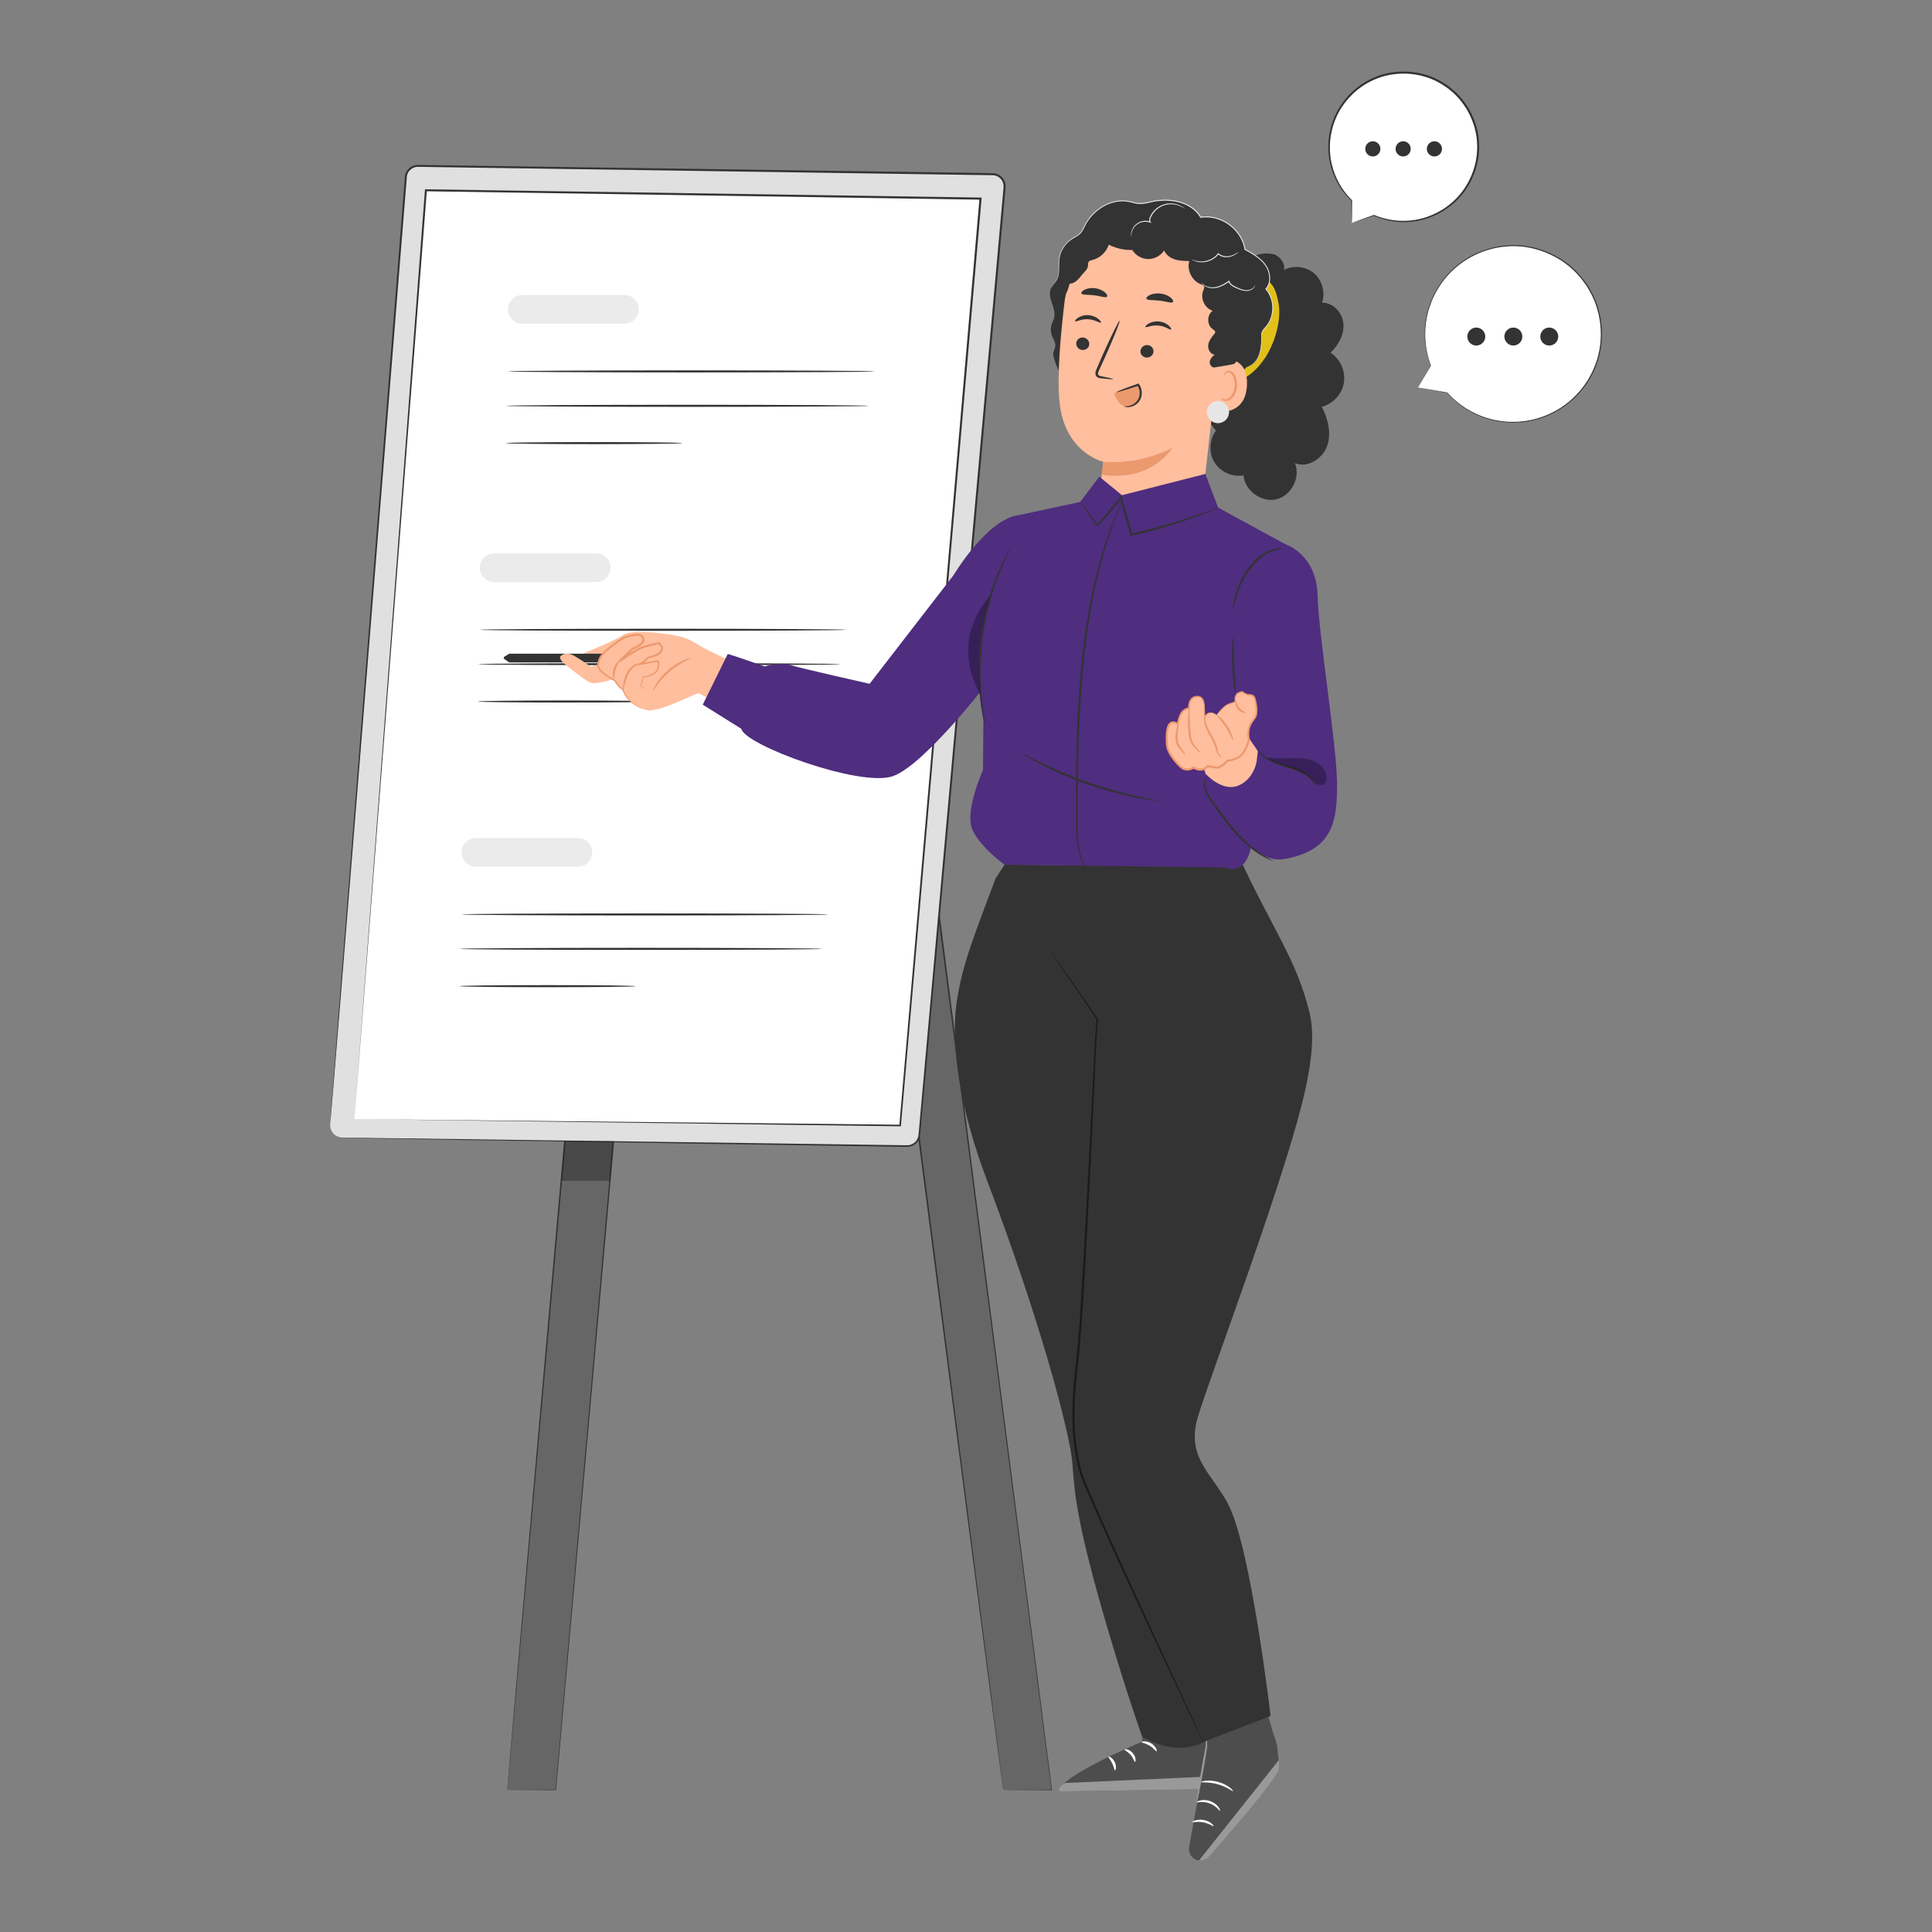<?xml version="1.0" encoding="UTF-8"?>
<svg id="Graphics" xmlns="http://www.w3.org/2000/svg" viewBox="0 0 1080 1080">
  <rect x="0" y="0" width="1080" height="1080" fill="#808080" stroke="none"/>
  <g>
    <g>
      <polygon points="283.52 1000.56 310.7 1000.56 373.07 298.62 345.89 298.62 283.52 1000.56" style="fill: #666;"/>
      <path d="m283.52,1000.56s.08-1.19.28-3.56c.2-2.39.5-5.91.9-10.52.81-9.28,1.99-22.95,3.52-40.57,3.1-35.31,7.58-86.43,13.13-149.74,11.2-126.77,26.71-302.33,43.97-497.61l.05-.53h.53c8.59,0,17.84,0,27.14,0h.67l-.06.63c-30.22,337.75-55.63,621.72-62.8,701.9v.14s-.15,0-.15,0c-9.35-.04-16.15-.07-20.64-.09-4.45-.03-6.54-.06-6.54-.06,1.02,0,8.7-.05,27.18-.15l-.15.14c7.08-80.19,32.14-364.19,61.94-701.98l.58.63h-.04c-9.3,0-18.55,0-27.14,0l.58-.53c-17.43,195.08-33.1,370.47-44.42,497.11-5.7,63.36-10.31,114.52-13.49,149.86-1.61,17.67-2.85,31.38-3.7,40.7-.43,4.65-.76,8.19-.98,10.59-.23,2.39-.36,3.63-.36,3.63Z" style="fill: #333;"/>
    </g>
    <g>
      <polygon points="560.74 1000.56 587.92 1000.56 497.37 298.62 470.19 298.62 560.74 1000.56" style="fill: #666;"/>
      <path d="m560.74,1000.56s-.18-1.19-.5-3.55c-.32-2.38-.79-5.9-1.4-10.51-1.22-9.28-3.01-22.95-5.32-40.56-4.6-35.31-11.25-86.42-19.49-149.72-16.41-126.75-39.13-302.28-64.41-497.52l-.08-.66h.66c8.59,0,17.84,0,27.14,0h.55l.07.51c43.37,337.88,79.84,621.93,90.12,702l.02.17h-.17c-9.34-.04-16.15-.07-20.63-.09-4.45-.03-6.55-.06-6.55-.06,0,0,2.16-.04,6.63-.07,4.47-.02,11.24-.05,20.55-.08l-.15.17c-10.38-80.06-47.19-364.06-90.97-701.89l.58.51h-.04c-9.3,0-18.55,0-27.14,0l.58-.66c25.08,195.11,47.62,370.53,63.9,497.19,8.1,63.37,14.64,114.54,19.16,149.89,2.24,17.68,3.98,31.39,5.16,40.71.58,4.65,1.02,8.19,1.32,10.6.29,2.39.42,3.64.42,3.64Z" style="fill: #333;"/>
    </g>
    <g>
      <path d="m184.55,628.68L226.83,98.98c.29-3.58,3.3-6.32,6.88-6.26l321.18,4.65c3.96.06,7.04,3.47,6.68,7.42l-47.67,529.69c-.32,3.55-3.32,6.25-6.88,6.2l-315.8-4.64c-3.93-.06-7-3.43-6.68-7.35Z" style="fill: #e0e0e0;"/>
      <path d="m184.55,628.68s-.03.38.04,1.13c.08.73.28,1.88,1.11,3.11.79,1.22,2.3,2.54,4.47,2.91,2.16.21,4.75.1,7.64.18,11.62.15,28.74.36,50.78.64,44.11.61,107.92,1.48,186.76,2.56,19.71.28,40.36.57,61.88.87,2.69.04,5.39.08,8.11.11,1.38,0,2.69.13,3.88-.34,1.21-.41,2.27-1.21,3.03-2.25.77-1.04,1.17-2.27,1.24-3.61l.37-4.13c.25-2.76.49-5.53.74-8.32,1-11.14,2.01-22.49,3.05-34.03,4.14-46.18,8.56-95.52,13.21-147.44,4.66-51.92,9.55-106.42,14.63-162.92,2.54-28.25,5.12-57,7.75-86.18,1.31-14.59,2.63-29.28,3.96-44.08.67-7.4,1.33-14.82,2-22.26.33-3.72.67-7.45,1.01-11.18l.5-5.6.25-2.81c.09-.91.05-1.74-.19-2.58-.46-1.66-1.65-3.09-3.19-3.86-.77-.39-1.61-.61-2.47-.65l-2.79-.05c-3.75-.05-7.49-.11-11.23-.16-7.48-.11-14.93-.22-22.36-.32-14.86-.22-29.61-.43-44.26-.64-29.3-.43-58.17-.85-86.54-1.26-28.37-.42-56.23-.82-83.52-1.22-13.64-.2-27.15-.4-40.49-.59-6.67-.1-13.31-.2-19.91-.29-3.3-.05-6.59-.1-9.86-.15-3.12-.29-6.09,1.95-6.67,4.95-8.36,103.91-15.9,197.48-22.22,276.06-6.35,78.59-11.49,142.19-15.05,186.16-1.8,21.97-3.2,39.02-4.15,50.61-.49,5.77-.86,10.18-1.11,13.16-.26,2.96-.42,4.48-.42,4.48,0,0,.08-1.52.3-4.49.22-2.98.56-7.39.99-13.17.9-11.59,2.23-28.65,3.93-50.62,3.47-43.97,8.48-107.58,14.68-186.19,6.26-78.63,13.72-172.25,21.99-276.22.36-1.72,1.37-3.3,2.79-4.35,1.39-1.08,3.26-1.56,4.95-1.45,3.28.05,6.57.09,9.86.14,6.6.09,13.23.19,19.91.28,13.35.19,26.85.38,40.49.58,27.29.39,55.15.79,83.52,1.19,28.37.41,57.24.82,86.54,1.24,14.65.21,29.41.42,44.26.64,7.43.11,14.88.21,22.36.32,3.74.05,7.48.11,11.23.16l2.83.05c1.01.05,2.02.31,2.93.77,1.83.91,3.23,2.61,3.78,4.58.29.97.33,2.05.23,3l-.25,2.81-.5,5.6c-.34,3.73-.67,7.46-1.01,11.18-.67,7.44-1.34,14.86-2,22.26-1.33,14.79-2.66,29.49-3.97,44.07-2.63,29.18-5.22,57.92-7.76,86.17-5.1,56.5-10.01,111-14.69,162.92-4.69,51.92-9.15,101.25-13.32,147.43-1.04,11.54-2.07,22.89-3.08,34.03-.25,2.78-.5,5.56-.75,8.32l-.37,4.13c-.07,1.41-.54,2.91-1.42,4.07-.86,1.18-2.09,2.09-3.47,2.56-1.39.54-2.89.39-4.2.38-2.72-.04-5.42-.08-8.11-.12-21.52-.33-42.17-.65-61.88-.95-78.84-1.24-142.64-2.24-186.75-2.93-22.04-.37-39.15-.66-50.78-.86-2.91-.1-5.45,0-7.67-.24-2.22-.4-3.74-1.77-4.53-3.01-.83-1.26-1.01-2.43-1.07-3.17-.06-.75.02-1.14.02-1.14Z" style="fill: #333;"/>
    </g>
    <g>
      <polygon points="198.13 625.56 238.08 106.38 548.12 111.03 503.18 629.16 198.13 625.56" style="fill: #fff;"/>
      <path d="m198.13,625.56c3.62.04,118.01,1.22,305.05,3.16l-.45.41c12.04-139.29,27.72-320.54,44.81-518.15l.57.63c-.88-.01-1.83-.03-2.78-.04-108.8-1.65-212.69-3.22-307.26-4.65l.55-.5c-23.73,304.37-40.1,514.26-40.48,519.14.37-4.88,16.3-214.81,39.4-519.23l.04-.51h.51c94.57,1.41,198.46,2.96,307.26,4.58.95.01,1.91.03,2.78.04h.63s-.05.63-.05.63c-17.19,197.6-32.95,378.84-45.07,518.12l-.04.42h-.42c-187.03-2.49-301.42-4.01-305.04-4.06Z" style="fill: #333;"/>
    </g>
    <g>
      <path d="m473.21,352.05c0,.32-45.89.58-102.49.58s-102.5-.26-102.5-.58,45.88-.58,102.5-.58,102.49.26,102.49.58Z" style="fill: #333;"/>
      <path d="m469.97,371.29c0,.32-45.44.58-101.47.58s-101.48-.26-101.48-.58,45.43-.58,101.48-.58,101.47.26,101.47.58Z" style="fill: #333;"/>
      <path d="m365.68,392.14c0,.32-22.09.58-49.33.58s-49.33-.26-49.33-.58,22.08-.58,49.33-.58,49.33.26,49.33.58Z" style="fill: #333;"/>
      <path d="m333.28,325.38h-57.02c-5.28,0-9.12-5.02-7.75-10.12h0c.95-3.5,4.12-5.93,7.75-5.93h57.02c5.47,0,9.34,5.36,7.62,10.55h0c-1.09,3.28-4.16,5.5-7.62,5.5Z" style="fill: #ebebeb;"/>
    </g>
    <g>
      <path d="m462.98,511.18c0,.32-45.89.58-102.49.58s-102.5-.26-102.5-.58,45.88-.58,102.5-.58,102.49.26,102.49.58Z" style="fill: #333;"/>
      <path d="m459.74,530.42c0,.32-45.44.58-101.47.58s-101.48-.26-101.48-.58,45.43-.58,101.48-.58,101.47.26,101.47.58Z" style="fill: #333;"/>
      <path d="m355.45,551.27c0,.32-22.09.58-49.33.58s-49.33-.26-49.33-.58,22.08-.58,49.33-.58,49.33.26,49.33.58Z" style="fill: #333;"/>
      <path d="m323.05,484.5h-57.02c-5.28,0-9.12-5.02-7.75-10.12h0c.95-3.5,4.12-5.93,7.75-5.93h57.02c5.47,0,9.34,5.36,7.62,10.55h0c-1.09,3.28-4.16,5.5-7.62,5.5Z" style="fill: #ebebeb;"/>
    </g>
    <path d="m488.95,207.61c0,.32-45.89.58-102.49.58s-102.5-.26-102.5-.58,45.88-.58,102.5-.58,102.49.26,102.49.58Z" style="fill: #333;"/>
    <path d="m485.71,226.85c0,.32-45.44.58-101.47.58s-101.48-.26-101.48-.58,45.43-.58,101.48-.58,101.47.26,101.47.58Z" style="fill: #333;"/>
    <path d="m381.42,247.7c0,.32-22.09.58-49.33.58s-49.33-.26-49.33-.58,22.08-.58,49.33-.58,49.33.26,49.33.58Z" style="fill: #333;"/>
    <polygon points="315.78 637.86 313.81 660.07 340.99 660.07 342.96 637.86 315.78 637.86" style="opacity: .3;"/>
    <path d="m349.02,180.94h-57.02c-5.28,0-9.12-5.02-7.75-10.12h0c.95-3.5,4.12-5.93,7.75-5.93h57.02c5.47,0,9.34,5.36,7.62,10.55h0c-1.09,3.28-4.16,5.5-7.62,5.5Z" style="fill: #ebebeb;"/>
  </g>
  <g>
    <g>
      <path d="m792.68,216.62l16.29,2.9c5.85,6.61,13.55,11.74,22.62,14.48,26.08,7.88,53.63-6.9,61.52-33.02,7.89-26.12-6.85-53.68-32.94-61.57-26.08-7.88-53.63,6.9-61.52,33.02-3.3,10.91-2.63,22.06,1.14,31.93l-.02-.02-7.1,12.28Z" style="fill: #fff;"/>
      <path d="m792.68,216.62s.14-.26.43-.79c.31-.55.75-1.33,1.33-2.35,1.2-2.11,2.96-5.2,5.24-9.2.03-.06.11-.08.17-.05.02,0,.03.02.04.04l.02.02-.21.11c-2.23-5.79-4.17-14.09-2.94-23.95.3-2.45.82-4.98,1.56-7.55.37-1.28.88-2.54,1.33-3.85.41-1.33,1.05-2.58,1.66-3.87,2.46-5.15,5.99-10.23,10.66-14.62,4.65-4.39,10.43-8.09,17.01-10.49,6.57-2.41,13.93-3.51,21.43-2.87,7.48.73,15.03,3.18,21.78,7.37,1.75.95,3.26,2.27,4.89,3.45.83.57,1.51,1.33,2.27,1.99.73.7,1.53,1.33,2.2,2.09,1.33,1.53,2.8,2.96,3.94,4.67.6.83,1.23,1.64,1.81,2.49.53.88,1.06,1.77,1.59,2.66,4.11,6.94,6.18,14.83,6.55,22.53.37,7.73-1.1,15.35-4.08,22.06-2.94,6.73-7.29,12.56-12.4,17.12-5.11,4.57-10.95,7.89-16.9,9.94-5.95,2.06-11.98,2.86-17.61,2.69-2.83-.01-5.53-.48-8.15-.88-2.56-.66-5.07-1.18-7.37-2.07-9.28-3.39-15.85-8.91-20.06-13.71l.07.04c-5.31-.98-9.39-1.73-12.16-2.24-1.35-.25-2.38-.45-3.09-.58-.69-.13-1.02-.2-1.02-.2,0,0,.38.05,1.08.17.72.12,1.77.3,3.14.53,2.76.47,6.82,1.17,12.1,2.07.03,0,.06.02.07.04,4.22,4.74,10.78,10.18,20,13.51,2.28.88,4.77,1.38,7.31,2.02,2.59.39,5.27.84,8.08.85,5.58.15,11.55-.66,17.43-2.71,5.88-2.04,11.65-5.33,16.7-9.87,5.04-4.52,9.34-10.29,12.23-16.95,2.93-6.63,4.39-14.17,4.01-21.8-.37-7.61-2.42-15.4-6.48-22.26-.52-.88-1.05-1.75-1.57-2.62-.58-.84-1.2-1.64-1.79-2.46-1.13-1.69-2.59-3.1-3.9-4.61-.66-.75-1.45-1.37-2.17-2.06-.75-.65-1.42-1.4-2.24-1.97-1.6-1.16-3.1-2.47-4.83-3.41-6.66-4.14-14.12-6.58-21.52-7.31-7.41-.64-14.69.43-21.19,2.81-6.51,2.37-12.24,6.01-16.86,10.35-4.63,4.33-8.14,9.35-10.6,14.45-.61,1.28-1.25,2.52-1.66,3.83-.45,1.3-.96,2.55-1.33,3.82-.74,2.54-1.27,5.05-1.58,7.48-1.26,9.78.61,18.03,2.79,23.82.02.06,0,.13-.07.16-.05.02-.11,0-.14-.04l-.02-.02h.2c-2.32,3.93-4.1,6.97-5.32,9.04-.61,1.03-1.07,1.81-1.39,2.35-.32.53-.49.81-.49.81Z" style="fill: #333;"/>
    </g>
    <g>
      <path d="m861.03,188.13c0-2.77,2.25-5.02,5.02-5.02s5.02,2.25,5.02,5.02-2.25,5.02-5.02,5.02-5.02-2.25-5.02-5.02Z" style="fill: #333;"/>
      <path d="m840.95,188.13c0-2.77,2.25-5.02,5.02-5.02s5.02,2.25,5.02,5.02-2.25,5.02-5.02,5.02-5.02-2.25-5.02-5.02Z" style="fill: #333;"/>
      <path d="m820.92,190.64c-1.39-2.4-.56-5.47,1.84-6.85,2.4-1.39,5.47-.56,6.85,1.84,1.39,2.4.56,5.47-1.84,6.85-2.4,1.39-5.47.56-6.86-1.84Z" style="fill: #333;"/>
    </g>
  </g>
  <g>
    <g>
      <path d="m755.69,124.62l-.09-12.54c-5.36-5.18-9.39-11.86-11.37-19.61-5.68-22.29,7.81-44.96,30.13-50.65,22.32-5.69,45.01,7.77,50.69,30.06,5.68,22.29-7.81,44.96-30.13,50.65-9.32,2.37-18.7,1.4-26.88-2.15h.02s-12.36,4.25-12.36,4.25Z" style="fill: #fff;"/>
      <path d="m755.69,124.62s.3-.13.83-.33c.6-.22,1.38-.51,2.38-.87,2.13-.77,5.16-1.86,9.07-3.26l-.07.43h-.02c-.11-.1-.13-.25-.04-.36.07-.09.19-.12.29-.07,4.86,2.04,11.75,3.87,19.96,3.14,8.12-.7,17.55-4.2,25.14-11.54,7.56-7.24,12.91-18.54,12.51-30.88-.29-12.23-6.74-25.15-18.02-32.65-11.24-7.82-25.73-8.87-37.28-4.61-11.68,4.28-20.17,13.56-24.04,23.35-3.96,9.85-3.61,19.94-1.14,27.72,2.46,7.88,6.77,13.54,10.5,17.21.05.04.07.11.07.17-.03,3.98-.06,7.07-.08,9.25-.02,1.02-.03,1.82-.04,2.43-.01.55-.02.85-.03.86-.01.02-.03-.24-.05-.76-.02-.6-.04-1.38-.07-2.37-.05-2.22-.12-5.36-.22-9.41l.07.17c-3.84-3.64-8.3-9.33-10.89-17.33-2.6-7.9-3.05-18.21.96-28.32,3.9-10.04,12.57-19.61,24.56-24.03,11.84-4.41,26.76-3.35,38.32,4.69,11.61,7.71,18.22,21.01,18.48,33.57.38,12.68-5.16,24.25-12.94,31.61-7.82,7.47-17.48,10.96-25.76,11.6-8.37.66-15.34-1.29-20.22-3.45l.25-.42h.02c.11.1.13.25.05.36-.03.04-.08.07-.12.08-4.02,1.31-7.14,2.32-9.33,3.03-.98.31-1.76.56-2.35.75-.52.16-.78.24-.77.22Z" style="fill: #333;"/>
    </g>
    <g>
      <path d="m771.66,83.22c0-2.34-1.9-4.24-4.24-4.24s-4.24,1.9-4.24,4.24,1.9,4.24,4.24,4.24,4.24-1.9,4.24-4.24Z" style="fill: #333;"/>
      <path d="m788.61,83.22c0-2.34-1.9-4.24-4.24-4.24s-4.24,1.9-4.24,4.24,1.9,4.24,4.24,4.24,4.24-1.9,4.24-4.24Z" style="fill: #333;"/>
      <path d="m805.52,85.34c1.17-2.03.48-4.62-1.55-5.79-2.03-1.17-4.62-.48-5.79,1.55-1.17,2.03-.48,4.62,1.55,5.79,2.03,1.17,4.62.48,5.79-1.55Z" style="fill: #333;"/>
    </g>
  </g>
  <g>
    <g>
      <path d="m743.75,197.18c4.47-4.22,7.74-10.18,7.2-16.3-.54-6.12-5.82-11.93-11.96-11.64,1.99-5.68.17-12.49-4.39-16.42-4.56-3.93-11.57-4.71-16.89-1.9.79-2.89-1.13-6.41-4.46-8.31-2.6-1.49-12.83-1.78-16.14,4.02l-15.02,48.81c-6.25,5.61-10.14,13.77-10.57,22.15-.43,8.39,2.61,16.9,8.25,23.11-3.79,5.03-4.15,12.4-.85,17.76,3.3,5.37,10.03,8.38,16.23,7.27.68,8.56,9.98,15.34,18.34,13.37,8.36-1.97,13.64-12.2,10.42-20.16,7.04,2.84,15.41-2.47,17.95-9.62,2.54-7.15.51-15.18-2.99-21.91,6.27-1.58,11.35-7.12,12.38-13.51,1.03-6.38-2.04-13.24-7.49-16.72Z" style="fill: #333;"/>
      <g>
        <path d="m705.62,155.19c6.72,2.7,7.75,8.36,8.86,13.09,2.39,10.19-2.07,24.73-8.26,33.17-6.19,8.44-12.62,12.51-23.06,13.3.75-15.87,1.49-31.73,2.24-47.6l20.22-11.95Z" style="fill: #e2c01a;"/>
        <g>
          <path d="m707.63,182.74c5.11-5.77,5.1-15.39-.02-21.15,3.27-3.57,2.58-9.48-.22-13.43-2.8-3.95-7.2-6.4-11.44-8.73-1.65-11.22-13.53-19.85-24.72-17.94-5.16-8.82-17.28-10.97-27.25-8.79-2.44.53-4.89,1.27-7.37,1.09-1.82-.13-3.57-.75-5.37-1.12-9.86-2.02-20.22,4.31-24.73,13.31-.72,1.44-1.34,2.96-2.41,4.17-1.4,1.58-3.43,2.42-5.19,3.59-3.8,2.53-6.39,6.8-6.89,11.34-.43,3.85.52,8.04-1.34,11.44-.94,1.7-2.51,3.02-3.27,4.81-2.2,5.18,3.31,11.01,1.85,16.45-.3,1.11-.88,2.12-1.27,3.2-.79,2.21-.74,4.71.13,6.9.67,1.68,1.84,3.26,1.82,5.08-.01,1.38-.71,2.64-1.08,3.97-.9,3.24,5.34,16.42,8.06,18.4l84.92,6.56c6.52-.87,12.16-6.34,13.22-12.83.18-1.08.27-2.26,1.01-3.07.62-.69,1.57-.96,2.42-1.35,5.67-2.56,6.85-10.03,6.69-16.25-.02-.87-.05-1.76.22-2.59.4-1.2,1.38-2.1,2.22-3.05Z" style="fill: #333;"/>
          <path d="m683.28,181.2c1.28-15.02-6.97-32.95-21.41-41.32-9.1-5.28-16.45-5.81-21.36-6.73-11-2.05-20.33,2.83-20.33,2.83-4.76.78-23,15.32-25.05,32.32-2.28,18.88-4.33,42.02-2.89,56.28,2.88,28.69,24.46,33.56,24.46,33.56,0-.04-5.25,47-5.25,47l39.57,37.21,20.05-53.45,12.21-107.71Z" style="fill: #ffbe9d;"/>
          <path d="m601.63,191.75c-.18,1.92,1.3,3.66,3.3,3.88,2,.22,3.77-1.15,3.95-3.07.18-1.92-1.3-3.66-3.3-3.88-2-.22-3.77,1.15-3.95,3.07Z" style="fill: #333;"/>
          <path d="m601.03,179.6c.42.5,3.3-1.38,7.23-1.15,3.92.18,6.68,2.36,7.14,1.91.22-.2-.19-1.09-1.39-2.07-1.18-.98-3.24-1.98-5.68-2.12-2.44-.13-4.55.66-5.79,1.51-1.26.86-1.72,1.69-1.51,1.92Z" style="fill: #333;"/>
          <path d="m622.2,211.9c.03-.22-2.38-.78-6.31-1.52-1-.16-1.93-.41-2.06-1.11-.19-.74.29-1.79.84-2.93,1.08-2.37,2.21-4.85,3.4-7.46,4.74-10.62,8.23-19.38,7.8-19.57-.43-.19-4.62,8.27-9.36,18.9-1.14,2.62-2.24,5.12-3.28,7.51-.45,1.12-1.17,2.37-.75,3.9.23.76.93,1.35,1.56,1.56.63.23,1.19.28,1.69.33,3.96.44,6.43.6,6.46.38Z" style="fill: #333;"/>
          <path d="m616.7,258.15s19.18,2.35,38.78-7.95c0,0-11.29,19.45-39.59,15.16l.8-7.21Z" style="fill: #eb996e;"/>
          <path d="m604.51,164.06c.6,1,3.64.53,7.14,1.02,3.51.38,6.35,1.58,7.17.77.37-.4.04-1.36-1.12-2.39-1.14-1.03-3.16-2.04-5.57-2.34-2.41-.3-4.61.18-5.96.9-1.37.72-1.92,1.56-1.66,2.04Z" style="fill: #333;"/>
          <path d="m644.81,196.54c-.11,1.93-1.84,3.42-3.85,3.33-2.01-.08-3.55-1.71-3.44-3.63.12-1.93,1.84-3.42,3.85-3.34,2.01.08,3.55,1.71,3.44,3.64Z" style="fill: #333;"/>
          <path d="m654.62,184.22c-.5.43-3.06-1.87-6.97-2.23-3.9-.42-6.97,1.32-7.34.8-.19-.23.35-1.04,1.69-1.84,1.32-.79,3.5-1.47,5.94-1.23,2.44.25,4.4,1.34,5.49,2.37,1.11,1.04,1.44,1.93,1.2,2.12Z" style="fill: #333;"/>
          <path d="m655.67,168.85c-.85.81-3.79-.39-7.41-.78-3.61-.5-6.76-.04-7.38-1.04-.27-.48.3-1.32,1.72-2.04,1.4-.71,3.68-1.19,6.17-.88,2.49.31,4.57,1.32,5.75,2.35,1.2,1.04,1.53,1.99,1.15,2.39Z" style="fill: #333;"/>
          <path d="m677.15,207.88c.13-2.12,2.86-6.97,4.97-7.17,5.63-.55,15.67.48,14.95,14.66-.99,19.39-20.25,14.4-20.26,13.84,0-.44-.1-14.02.34-21.33Z" style="fill: #ffbe9d;"/>
          <path d="m682.53,222.4c.09-.06.33.25.88.54.54.28,1.49.51,2.52.18,2.09-.65,3.98-3.81,4.25-7.3.14-1.76-.14-3.46-.7-4.89-.52-1.45-1.39-2.49-2.41-2.72-1.01-.29-1.77.29-2.04.82-.29.53-.18.92-.29.95-.06.05-.4-.34-.2-1.14.1-.38.35-.83.83-1.18.48-.35,1.18-.51,1.89-.4,1.49.18,2.77,1.62,3.37,3.19.69,1.57,1.05,3.49.9,5.46-.32,3.9-2.51,7.45-5.35,8.12-1.38.29-2.5-.18-3.06-.67-.58-.51-.66-.95-.59-.98Z" style="fill: #eb996e;"/>
          <path d="m590.82,168.33c4.06-2.22,6.75-5.4,6.78-10.03,2.55.92,5.38-2.27,7.03-4.42,1.64-2.16,3.57-3.18,3.61-5.9,0-.54,0-1.1.29-1.56.44-.72,1.37-.91,2.19-1.11,4.21-1.05,7.77-4.39,9.08-8.53,4.05,2.06,8.61,3.09,13.15,2.97,1.84,3.03,5.29,5,8.83,5.05,3.54.05,7.05-1.82,8.98-4.79,1.03,2.49,3.46,4.2,6.03,5.01,2.57.81,5.31.86,8.01.91-1.46,5.14,1.58,11.15,6.58,13.01.68.25,1.46.51,1.74,1.17.29.69-.12,1.46-.43,2.14-1.95,4.33.67,10.09,5.21,11.48-3.31,2.27-3.32,7.98,0,10.26.68.47,1.57,1.03,1.41,1.84-.06.31-.27.56-.47.8-1.55,1.83-3.12,3.84-3.43,6.23-.31,2.38,1.15,5.16,3.54,5.41-1.32,1.05-2.58,2.42-2.71,4.1-.13,1.68,1.48,3.5,3.08,2.98.68-.22,10.44-1.55,10.9-2.11,5.92-7.13-.5-15.75-.51-25.01,0-9.26-2.71-18.39-6.85-26.67-1.74-3.47-3.75-6.84-6.34-9.74-2.95-3.3-6.58-5.91-10.2-8.47-4.72-3.33-9.58-6.67-15.12-8.32-10.31-3.08-21.4.09-31.42,4.03-3.81,1.5-7.62,3.13-10.89,5.59-3.92,2.94-6.9,6.94-9.54,11.07-3.82,5.96-7.08,12.44-8.17,19.43" style="fill: #333;"/>
          <path d="m587.41,161.33s.24-.79,1.17-2.02c.45-.62,1.07-1.34,1.68-2.27.59-.93,1.09-2.13,1.3-3.56.24-1.42.22-3.03.2-4.8-.02-1.76-.03-3.72.49-5.74.51-2.02,1.46-4.08,2.91-5.95.73-.93,1.57-1.82,2.55-2.6.97-.8,2.08-1.45,3.2-2.1,1.11-.66,2.23-1.36,3.1-2.37.87-1,1.44-2.26,2.05-3.54,1.23-2.57,2.94-5.06,5.15-7.21,2.19-2.15,4.82-4.06,7.85-5.33,1.49-.69,3.12-1.11,4.77-1.48,1.67-.26,3.39-.43,5.13-.27.87.05,1.73.22,2.6.36.86.19,1.7.42,2.55.62,1.69.44,3.42.59,5.18.31,1.75-.24,3.49-.76,5.31-1.1,1.81-.38,3.67-.56,5.55-.64,1.88-.08,3.78.05,5.68.29,1.9.27,3.78.74,5.62,1.39,3.64,1.35,7.12,3.65,9.37,7.02.22.33.44.67.66,1l-.3-.14c5.94-1,11.96.95,16.48,4.37,4.55,3.42,7.77,8.45,8.56,13.82l-.14-.2c2.28,1.25,4.53,2.5,6.58,3.99,2.05,1.48,3.9,3.22,5.25,5.29,1.33,2.08,2.07,4.47,2.12,6.84.06,2.36-.68,4.75-2.24,6.44v-.33c2.6,2.94,3.78,6.71,3.87,10.22.09,3.52-.85,6.89-2.59,9.51-.4.68-.93,1.25-1.4,1.84-.51.56-1.02,1.08-1.44,1.65-.42.57-.71,1.19-.8,1.86-.11.67-.07,1.34-.07,2.01.04,2.69-.16,5.16-.65,7.34-.49,2.18-1.24,4.06-2.24,5.48-.98,1.44-2.16,2.39-3.2,2.96-1.04.6-1.94.8-2.45,1.13-.53.3-.72.56-.74.54,0,0,.18-.28.7-.61.51-.36,1.41-.59,2.42-1.2,1.01-.59,2.15-1.54,3.1-2.96.97-1.41,1.69-3.27,2.15-5.42.46-2.16.64-4.61.58-7.28-.01-.67-.05-1.36.06-2.08.1-.72.42-1.42.85-2.02.43-.6.96-1.14,1.45-1.69.46-.58.97-1.14,1.35-1.8,1.68-2.55,2.58-5.85,2.48-9.28-.1-3.42-1.27-7.08-3.79-9.91l-.15-.16.15-.16c1.46-1.59,2.16-3.84,2.09-6.1-.05-2.27-.77-4.57-2.06-6.56-1.3-1.99-3.11-3.69-5.13-5.14-2.02-1.46-4.25-2.7-6.53-3.94l-.12-.07-.02-.14c-.77-5.21-3.91-10.11-8.35-13.44-4.41-3.34-10.29-5.22-16.04-4.25l-.19.03-.11-.17c-.21-.32-.42-.64-.64-.96-2.17-3.25-5.54-5.48-9.09-6.8-1.8-.63-3.64-1.09-5.5-1.36-1.86-.23-3.73-.36-5.58-.29-1.85.08-3.68.25-5.46.63-1.78.33-3.54.86-5.35,1.1-.9.12-1.82.18-2.73.12-.91-.06-1.8-.24-2.65-.45-.86-.21-1.7-.44-2.54-.63-.84-.14-1.68-.31-2.52-.36-1.69-.16-3.36,0-4.99.25-1.61.35-3.2.76-4.66,1.43-2.97,1.24-5.55,3.1-7.71,5.2-2.18,2.1-3.86,4.53-5.09,7.06-.62,1.26-1.21,2.56-2.13,3.63-.93,1.06-2.1,1.78-3.21,2.44-1.13.65-2.21,1.27-3.16,2.04-.95.76-1.79,1.62-2.5,2.52-1.43,1.82-2.38,3.83-2.89,5.81-.53,1.98-.53,3.9-.53,5.66,0,1.76,0,3.39-.25,4.84-.23,1.45-.76,2.68-1.38,3.61-.63.93-1.27,1.64-1.73,2.24-.47.6-.78,1.09-.98,1.43-.19.34-.27.52-.28.52Z" style="fill: #e6e6e6;"/>
          <path d="m662.39,116.69s-.49-.32-1.41-.84c-.91-.51-2.31-1.16-4.15-1.49-1.83-.33-4.12-.31-6.43.54-2.29.85-4.57,2.53-6.11,4.9-.44.68-.83,1.41-1.1,2.13-.25.72-.33,1.5.02,2.05l.43.69-.77-.27c-2.11-.74-4.35-.46-6.04.35-1.71.81-2.85,2.16-3.5,3.39-.66,1.24-.87,2.38-.95,3.15-.07.77-.04,1.2-.08,1.21-.02,0-.04-.1-.07-.31-.03-.21-.05-.51-.04-.91.02-.79.18-1.98.82-3.3.63-1.31,1.8-2.77,3.61-3.67,1.78-.89,4.15-1.22,6.44-.45l-.34.42c-.49-.79-.36-1.76-.08-2.54.29-.8.69-1.54,1.15-2.26,1.62-2.49,4.01-4.22,6.42-5.09,2.43-.87,4.81-.84,6.69-.44,1.89.39,3.3,1.12,4.19,1.7.45.29.78.54.99.73.21.19.32.29.3.3Z" style="fill: #e6e6e6;"/>
          <path d="m692.49,140.83s-.22.27-.72.65c-.5.38-1.25.9-2.28,1.39-1.03.48-2.37.93-3.94.93-1.54,0-3.34-.46-4.72-1.75l.43-.04c-.2.25-.41.5-.62.76-.22.25-.47.48-.71.72-1.52,1.39-3.31,2.29-5.02,2.72-1.71.45-3.33.49-4.65.3-1.32-.18-2.34-.57-3.01-.88-.66-.34-1-.57-.98-.6.05-.12,1.46.8,4.04,1.07,1.28.13,2.83.05,4.46-.41,1.63-.44,3.33-1.31,4.77-2.63.22-.23.46-.45.67-.68.2-.24.39-.48.58-.72l.21-.25.23.21c1.23,1.16,2.89,1.62,4.33,1.65,1.46.04,2.75-.35,3.77-.77,2.04-.88,3.1-1.78,3.16-1.69Z" style="fill: #e6e6e6;"/>
          <path d="m701.65,159.42s0,.13-.07.35c-.08.22-.21.55-.49.91-.52.73-1.64,1.59-3.25,1.89-1.62.32-3.58-.12-5.5-.93-.96-.41-1.97-.83-2.99-1.39-.99-.56-2.06-1.35-2.53-2.6-.04-.11-.07-.22-.1-.32l.45.17c-1.95,1.35-3.95,2.5-5.96,3.1-1.99.63-3.95.64-5.48.23-1.54-.39-2.64-1.11-3.26-1.73-.32-.3-.53-.57-.66-.76-.13-.19-.19-.3-.17-.31.04-.03.32.36.98.9.64.54,1.73,1.18,3.21,1.5,1.47.33,3.32.29,5.22-.35,1.91-.61,3.85-1.74,5.79-3.08l.32-.22.13.39c.03.08.06.17.09.27.39,1.04,1.32,1.76,2.26,2.3.96.54,1.97.97,2.91,1.39,1.88.83,3.71,1.27,5.22,1.02,1.52-.23,2.59-.98,3.14-1.62.57-.65.68-1.15.73-1.12Z" style="fill: #e6e6e6;"/>
        </g>
      </g>
      <path d="m636.08,215.12c-4.03.91-9.39,2.68-12.98,4.67-.35,1.98,2.91,6.35,4.75,7.15,1.84.8,4.65.48,6.26-.71,1.62-1.19,2.62-3.29,2.98-5.27.36-1.98-.45-3.92-1.02-5.84Z" style="fill: #eb996e;"/>
      <path d="m628.41,227.2c0-.21,1.84.28,4.35-.83,1.22-.56,2.57-1.54,3.42-3.07.87-1.5,1.17-3.54.69-5.49-.23-.89-.62-1.71-1.11-2.41l.65.2c-6.91,2.32-12.2,3.88-12.29,3.61-.09-.27,5.04-2.28,11.92-4.7l.4-.14.25.34c.6.81,1.05,1.77,1.32,2.8.56,2.26.17,4.6-.89,6.32-1.05,1.75-2.65,2.77-4.04,3.29-2.88,1.01-4.74.15-4.66.07Z" style="fill: #333;"/>
      <path d="m687.05,230.35c0,3.43-2.78,6.21-6.21,6.21s-6.21-2.78-6.21-6.21,2.78-6.21,6.21-6.21,6.21,2.78,6.21,6.21Z" style="fill: #e6e6e6;"/>
    </g>
    <g>
      <path d="m415.39,372.55s-19.33-8.42-24.96-12.03c-5.64-3.61-8.57-4.51-14.88-5.64-6.31-1.13-23-2.93-27.06,0-4.06,2.93-22.32,10.39-22.32,10.39l24.18,13.15s3.96,16.34,8.75,17.83,3.96.99,9.08,0c5.12-.99,21.95-9.08,22.45-8.75.5.33,17.78,9.69,17.78,9.69l7-24.64Z" style="fill: #ffbe9d;"/>
      <path d="m342.01,370.3h-57.35l-2.76-1.9c-.45-.31-.44-.98.03-1.27l2.74-1.71h57.35v4.88Z" style="fill: #333;"/>
      <path d="m313.23,366.91s2.74-3.28,8.09-.11c5.35,3.17,8.94,5.92,8.94,5.92.45,0,3.63-1.09,3.63-1.09l7.61,3.63.82,4.53s-9.7,3.26-12.78,1.63c-3.08-1.63-14.32-10.19-15.59-11.94-1.27-1.74-.72-2.57-.72-2.57Z" style="fill: #ffbe9d;"/>
      <g>
        <path d="m361.82,385.71l-3.54-2.25,1.27-4.89s7.43-1,8.25-5.08c.82-4.08,0-3.99,0-3.99l-9.61,1.63,4.44-3.72s8.07-1,7.43-5.71l-1.55-2.22s-7.34,1.41-10.42,2.77c-3.08,1.36-11.78,7.34-11.78,7.34h0l7.25-6.89s3.29-1.13,5.29-3.16c1.24-1.26.96-3.36-.53-4.32h0c-.52-.34-1.13-.49-1.75-.44-1.74.14-5.37.56-7.72,1.67-3.08,1.45-12.33,8.25-13.68,11.78-1.36,3.53-1.18,4.78,1,7.01,2.18,2.23,7.52,5.22,7.52,5.22,0,0,1.9,3.63,4.53,4.98,0,0,1.54,6.83,10.87,10.8" style="fill: #ffbe9d;"/>
        <path d="m359.09,396.26s-.35-.1-1.01-.37c-.66-.26-1.6-.72-2.76-1.43-1.17-.7-2.53-1.71-3.91-3.13-1.33-1.45-2.76-3.28-3.52-5.8l.18.23c-1.93-1.03-3.46-2.91-4.73-5.1l.16.16c-1.56-.88-3.16-1.84-4.78-2.95-1.59-1.13-3.33-2.34-4.46-4.36-.56-1.07-.49-2.38-.2-3.45.3-1.08.62-2.17,1.31-3.2,1.34-1.94,3.09-3.51,4.9-5.06,1.83-1.54,3.79-3.02,5.89-4.4,1.06-.67,2.16-1.39,3.43-1.84,1.25-.44,2.53-.73,3.83-.95.65-.11,1.31-.2,1.97-.27.64-.04,1.32-.22,2.15-.04,1.58.32,2.77,1.9,2.66,3.53-.03.81-.4,1.62-.98,2.18-.51.51-1.08.95-1.67,1.35-1.19.79-2.44,1.41-3.8,1.91l.21-.13c-.94.89-1.94,1.85-2.95,2.81-1.45,1.37-2.88,2.74-4.3,4.08l-.73-.9c3.61-2.44,7.12-4.81,10.79-6.84,1.9-1.04,3.93-1.52,5.86-2.04,1.95-.49,3.87-.91,5.77-1.28l.34-.07.2.29c.52.75,1.04,1.49,1.54,2.22l.08.11.02.12c.12,1.02-.14,2.1-.74,2.91-.59.81-1.37,1.4-2.17,1.82-1.62.85-3.3,1.3-4.99,1.55l.26-.11c-1.54,1.27-3.02,2.5-4.46,3.69l-.38-.82c2.51-.41,4.91-.8,7.18-1.18.57-.09,1.13-.18,1.68-.27l.41-.07.2-.03.1-.02h.06c.16-.02.18,0,.24.03.63.45.45.77.55,1.07.06,1.19-.16,2.21-.35,3.22-.2,1.09-.85,2.02-1.6,2.66-.75.65-1.58,1.11-2.38,1.47-1.63.69-3.19,1.07-4.62,1.27l.22-.2c-.54,1.93-.98,3.54-1.35,4.87l-.08-.19c1.11.75,1.97,1.33,2.62,1.77.57.4.83.6.82.63-.02.03-.31-.13-.91-.47-.68-.41-1.57-.94-2.72-1.62l-.11-.06.03-.13c.32-1.34.71-2.97,1.18-4.92l.04-.16.18-.03c1.36-.23,2.89-.64,4.43-1.34,1.47-.71,3.18-1.81,3.51-3.68.17-.97.36-2.03.29-3-.01-.12-.03-.23-.06-.32-.04-.12-.09-.04.1-.28v-.04s.01-.03.01-.03c.02-.28-.03.37,0,.3h.05s-.04,0-.04,0l-.1.02-.2.04-.41.07c-.55.1-1.11.2-1.67.3-2.26.4-4.65.82-7.15,1.26l-1.7.3,1.32-1.12c1.42-1.2,2.9-2.45,4.42-3.74l.1-.09.15-.02c1.55-.24,3.19-.7,4.62-1.47,1.45-.75,2.58-2.09,2.35-3.68l.09.23c-.51-.73-1.03-1.46-1.56-2.21l.54.22c-1.87.37-3.78.8-5.7,1.29-1.91.52-3.87,1.01-5.6,1.97-3.55,1.97-7.08,4.37-10.66,6.79l-.73-.9c1.42-1.34,2.85-2.71,4.29-4.08,1.01-.96,2.02-1.92,2.96-2.81l.09-.08.13-.05c1.23-.45,2.46-1.05,3.54-1.77.54-.36,1.05-.76,1.5-1.2.39-.39.62-.88.65-1.42.08-1.08-.71-2.13-1.76-2.35-.47-.13-1.12,0-1.77.05-.64.07-1.28.15-1.91.26-1.26.21-2.49.48-3.64.88-1.13.39-2.17,1.05-3.21,1.71-2.06,1.34-4.01,2.79-5.81,4.29-1.79,1.5-3.52,3.07-4.75,4.81-.58.83-.92,1.89-1.2,2.89-.28,1-.32,1.97.1,2.8.91,1.69,2.57,2.96,4.11,4.06,1.57,1.11,3.15,2.09,4.67,2.97l.1.06.06.1c1.16,2.08,2.64,3.93,4.33,4.87l.13.07.04.15c.64,2.3,1.99,4.16,3.24,5.59,1.3,1.42,2.6,2.45,3.72,3.19,2.24,1.48,3.62,2.01,3.57,2.1Z" style="fill: #eb996e;"/>
      </g>
      <path d="m365.01,385.99c-.12-.06.46-1.57,1.85-3.77,1.38-2.2,3.64-5.05,6.66-7.65,3.03-2.6,6.18-4.41,8.56-5.44,2.39-1.04,3.96-1.4,4-1.26.15.34-5.93,2.48-11.81,7.59-5.93,5.04-8.96,10.74-9.27,10.53Z" style="fill: #eb996e;"/>
      <path d="m358.91,370.75c.03.2-1.1.37-2.69,1.07-1.58.71-3.48,2.24-4.72,4.6-1.25,2.35-1.87,4.77-2.37,6.49-.48,1.74-.83,2.82-.99,2.78-.15-.03-.1-1.16.19-2.96.3-1.79.8-4.32,2.15-6.87,1.34-2.58,3.64-4.26,5.44-4.81,1.82-.56,2.99-.42,2.99-.31Z" style="fill: #eb996e;"/>
      <path d="m346.66,369.32c.18.25-1.78,1.97-2.54,5.05-.85,3.01-.62,5.64-.96,5.68-.28.08-1.08-2.67-.16-6,.45-1.64,1.29-3.01,2.1-3.8.81-.8,1.48-1.05,1.56-.93Z" style="fill: #eb996e;"/>
    </g>
    <g>
      <g>
        <path d="m638.51,970.86l.02,2.73s-46.12,19.04-46.53,27.83l91.92-1.35-1.7-30.57c-13.57,6.53-27.87,7.45-43.71,1.36Z" style="fill: #4d4d4d;"/>
        <path d="m683.92,1000.07l-.41-7.35-87.95,3.99s-4.07,1.84-3.56,4.72l91.92-1.35Z" style="fill: #999;"/>
        <path d="m638.21,973.86c.02.45,2.27.62,4.5,2.03,2.27,1.35,3.43,3.28,3.84,3.1.41-.09-.3-2.77-3.03-4.43-2.71-1.68-5.42-1.11-5.32-.7Z" style="fill: #fff;"/>
        <path d="m628.63,977.98c-.1.44,1.86,1.17,3.41,3.05,1.61,1.83,2.02,3.88,2.47,3.85.42.06.7-2.57-1.28-4.87-1.95-2.31-4.6-2.46-4.6-2.03Z" style="fill: #fff;"/>
        <path d="m623.32,989.6c.41.09,1-2.16-.19-4.6-1.17-2.45-3.3-3.39-3.49-3.01-.25.37,1.13,1.67,2.08,3.69.99,2,1.15,3.89,1.59,3.92Z" style="fill: #fff;"/>
      </g>
      <g>
        <path d="m704.24,943.15l-39.14,10.95,9.77,22.19-10.14,56.17c-.55,3.16,1.26,6.42,4.42,7.29,2.43.67,4.97-.08,6.59-1.89,8.64-9.69,40.24-45.48,39.48-49.85l-1.25-11.68c-.26-2.42-2.61-8.18-2.61-8.7l-7.12-24.48Z" style="fill: #4d4d4d;"/>
        <path d="m670.31,1039.95l44.54-56.02.23,2.55c.51,2.74-.63,3.96-1.81,5.86-3.5,5.64-13.45,18.44-37.35,45.49-1.39,1.57-3.5,2.37-5.61,2.12h0Z" style="fill: #999;"/>
        <path d="m682.05,1012.32c-.34.2-2.02-2.83-5.86-4.19-3.79-1.47-7.14-.31-7.25-.67-.07-.14.67-.68,2.1-1.02,1.42-.34,3.53-.33,5.63.45,2.1.79,3.68,2.15,4.5,3.32.84,1.17,1.01,2.05.86,2.12Z" style="fill: #fff;"/>
        <path d="m678.38,1020.8c-.27.29-2.44-1.49-5.72-2.09-3.27-.67-5.98.16-6.11-.21-.21-.29,2.66-1.84,6.39-1.1,3.74.71,5.75,3.2,5.45,3.39Z" style="fill: #fff;"/>
        <path d="m689.31,1001.22c-.26.31-3.58-2.44-8.6-3.81-5-1.45-9.32-.84-9.37-1.24-.13-.31,4.39-1.57,9.76-.03,5.38,1.48,8.5,4.89,8.21,5.09Z" style="fill: #fff;"/>
      </g>
      <path d="m674.42,968.65c.19,0,.35,2.93.46,7.56v.03s0,.05,0,.05c-.49,3.25-1.17,7.41-1.96,11.92-.94,5.34-1.85,10.17-2.56,13.65-.72,3.48-1.24,5.62-1.4,5.59-.16-.03.08-2.22.59-5.74.51-3.52,1.29-8.37,2.23-13.71.79-4.51,1.56-8.66,2.21-11.88v.08c.1-4.62.27-7.56.45-7.56Z" style="fill: #999;"/>
    </g>
    <g>
      <path d="m730.11,607.11c3.09-14.89,4.87-29.22,1.79-41.62-7.13-28.72-20.08-45.66-37.19-82.12l-4.31,1.02-128.86-1.02-5.04,7.75c-11.08,29.83-18.65,47.65-21.77,69.47-3.59,25.13,2.71,61.55,16.68,98.31,30.14,79.36,46.98,142.83,48.14,159.92,1.16,17.09,2.98,34.77,18.83,88.9,11.57,39.52,20.12,63.15,20.12,63.15,12.02,6.78,24.77,8.62,36.37,2.03l35.4-13.67s-10.85-93.21-23.51-117.94c-9.12-17.8-24.03-26.25-17.08-49.45,6.96-23.2,50.96-139.05,60.42-184.73Z" style="fill: #333;"/>
      <path d="m587.34,531.84s.18.2.48.62c.33.46.77,1.07,1.35,1.87,1.2,1.71,2.93,4.16,5.16,7.34,4.51,6.49,11.06,15.91,19.34,27.82l.07.1v.12c-.95,10.41-1.31,22.51-1.95,35.98-.64,13.47-1.35,28.3-2.1,44.21-.83,15.92-1.72,32.93-2.66,50.76-1.06,17.83-1.97,36.47-3.76,55.64-1.86,15.95-3.5,31.62-2.14,46.68.35,3.75.81,7.47,1.52,11.1.73,3.61,1.4,7.27,2.64,10.64,2.53,6.76,5.46,13.31,8.24,19.68,11.26,25.47,21.8,48.24,30.58,67.39,8.81,19.1,15.95,34.57,20.9,45.31,2.44,5.32,4.34,9.47,5.66,12.33.62,1.38,1.1,2.45,1.45,3.22.32.73.46,1.11.46,1.11,0,0-.21-.35-.57-1.06-.37-.76-.89-1.81-1.55-3.17-1.36-2.84-3.33-6.96-5.86-12.24-5.04-10.71-12.29-26.12-21.24-45.15-8.88-19.11-19.5-41.83-30.82-67.3-2.8-6.39-5.73-12.87-8.31-19.77-1.28-3.48-1.94-7.12-2.69-10.78-.72-3.67-1.19-7.42-1.55-11.21-1.39-15.21.26-30.98,2.12-46.91,1.78-19.1,2.71-37.77,3.79-55.58.97-17.83,1.89-34.83,2.75-50.75.81-15.92,1.57-30.74,2.25-44.2.7-13.45,1.13-25.56,2.14-35.99l.06.23c-8.17-11.99-14.62-21.47-19.07-28-2.17-3.22-3.85-5.72-5.01-7.45-.54-.82-.96-1.46-1.27-1.93-.28-.44-.42-.66-.4-.67Z" style="fill: #1a1a1a;"/>
    </g>
    <g>
      <path d="m717.51,303.89s18.51,4.92,19.06,29.29c.49,21.57,10.55,82.18,10.82,104.06.28,21.88-2.22,38.37-29.94,43.03-22.38,3.76-46.11-46.54-46.11-46.54l22.78-19.73-9.5-39.54s-6.31-13.57,8.65-42.1c14.96-28.53,24.23-28.46,24.23-28.46Z" style="fill: #4f2d7f;"/>
      <path d="m614.53,266.46l-10.7,14.13-34.04,7.32s-25.06,53.31-23.89,77.82c1.17,24.51,3.82,36.68,3.82,36.68l-.22,28.05s-10.57,23.34-5.87,33.46c4.7,10.11,17.93,19.45,17.93,19.45l123.56,1.56s8.8,5.06,13.43-8.17c4.62-13.23-2.73-109.71-2.73-109.71l24.08-62.06-38.97-21.25-7.13-18.81-46.62,11.89-12.63-10.36Z" style="fill: #4f2d7f;"/>
      <g>
        <path d="m703.13,419.88l-5.14-7.55-26.63,11.52,2.5,8.62s9.08,10.21,18.04,6.81c8.96-3.4,10.55-13.5,10.55-13.5l.68-5.9Z" style="fill: #ffbe9d;"/>
        <g>
          <path d="m680.09,399.68s3.72-4.89,6.5-5.97c2.78-1.08,4.02-1.39,4.02-1.39,0,0-1.39-5.1,3.86-5.56,0,0,2.01,1.7,3.71,1.7s2.93.46,3.4,2.47c.46,2.01,1.7,7.57,0,10.19s-4.79,5.25-3.4,12.36c0,0-1.85,7.88-5.87,9.89-4.02,2.01-6.02,1.85-6.02,1.85,0,0-3.71,4.48-6.8,3.86-3.09-.62-4.48-.77-4.48-.77,0,0-2.47,3.82-7.88.83,0,0-2.92,2.08-6.02.4-1.44-.78-8.5-7.88-8.8-13.28s-.1-9.12,1.24-11.12c1.98-2.97,4.86-.28,4.86-.28,0,0,.7-5.13,2.71-7.13s3.55-1.7,3.55-1.7c0,0-.62-6.18,4.17-6.64,4.79-.46,4.33,5.25,4.48,8.34l.15,3.09s1.92-4.54,6.63-1.13Z" style="fill: #ffbe9d;"/>
          <path d="m680.09,399.68c.02.09-.61-.41-1.83-.86-.61-.21-1.45-.36-2.33-.08-.87.29-1.74,1.08-2.24,2.17l-.41.88-.06-.97c-.08-1.32-.2-2.79-.25-4.43-.08-1.6-.09-3.44-.88-5.05-.7-1.72-3.1-2-4.82-1.07-1.76.98-2.32,3.47-2.16,5.71l.03.5-.56-.02c-1.4-.06-3.18,1.25-3.99,2.79-.87,1.65-1.37,3.66-1.69,5.67l-.14.9-.69-.61c-.95-.83-2.41-1.37-3.38-.57-1,.78-1.48,2.27-1.71,3.73-.24,1.49-.27,3.06-.25,4.66.06,1.58.01,3.28.41,4.75.88,3.04,2.93,5.86,5.2,8.41.58.64,1.18,1.26,1.81,1.84.32.29.64.57.96.82.27.19.67.39,1.04.5,1.49.54,3.3.17,4.64-.7l.31-.2.3.17c1.44.79,3.2,1.35,4.82.9.91-.23,1.78-.85,2.29-1.54l.23-.32.32.05c1.08.19,2.15.37,3.21.55.51.08,1.11.21,1.54.25.42.07.88-.03,1.33-.15,1.8-.62,3.4-2.07,4.69-3.52l.18-.2h.31c1.34-.03,2.9-.55,4.26-1.12,1.45-.59,2.63-1.24,3.51-2.42,1.79-2.26,2.83-5.09,3.56-7.76v.23c-.66-3.17-.45-6.63,1.18-9.32.75-1.34,1.77-2.48,2.44-3.62.61-1.11.71-2.52.69-3.83-.02-1.33-.2-2.63-.43-3.9-.28-1.25-.37-2.61-1.07-3.33-.35-.37-.83-.57-1.37-.66-.51-.11-1.13,0-1.78-.19-1.23-.34-2.2-.99-3.09-1.7l.28.09c-1.4.11-2.67.68-3.25,1.74-.57,1.05-.57,2.32-.35,3.37l.06.28-.28.09c-.99.33-1.92.64-2.81.94-.9.29-1.7.54-2.35,1-1.33.88-2.31,1.87-3.1,2.64-.78.79-1.35,1.43-1.73,1.86-.38.42-.59.65-.61.63-.02-.02.13-.27.48-.73.35-.46.88-1.14,1.62-1.97.76-.82,1.71-1.85,3.07-2.81.68-.51,1.56-.82,2.43-1.12.89-.32,1.84-.66,2.84-1.02l-.22.37c-.28-1.19-.32-2.55.34-3.86.69-1.33,2.26-2.03,3.78-2.16h.15s.13.09.13.09c.8.63,1.77,1.24,2.79,1.49.87.19,2.53-.1,3.58,1.04.51.53.77,1.21.93,1.86.15.62.29,1.25.41,1.9.24,1.29.45,2.63.48,4.04.02,1.39-.02,2.9-.77,4.32-.78,1.32-1.73,2.37-2.41,3.64-1.46,2.47-1.65,5.57-1.01,8.62l.02.12-.03.11c-.76,2.83-1.78,5.69-3.74,8.22-.49.62-1.08,1.2-1.78,1.67-.73.48-1.42.75-2.15,1.09-1.49.6-2.94,1.17-4.79,1.21l.48-.21c-1.43,1.59-3.01,3.1-5.22,3.9-.56.16-1.17.29-1.8.2-.63-.07-1.07-.17-1.61-.26-1.04-.18-2.09-.36-3.14-.54l.55-.26c-.76,1.03-1.77,1.7-2.96,2.03-2.07.56-4.12-.15-5.69-1.01l.62-.04c-1.69,1.09-3.78,1.5-5.69.85-.48-.16-.9-.35-1.35-.67-.38-.29-.73-.59-1.06-.9-.66-.62-1.28-1.26-1.88-1.92-2.33-2.65-4.45-5.52-5.43-8.89-.45-1.76-.36-3.39-.43-5.02-.01-1.63.03-3.25.29-4.84.28-1.56.73-3.26,2.14-4.39.71-.54,1.73-.72,2.54-.49.84.21,1.51.62,2.13,1.16l-.83.3c.36-2.13.87-4.16,1.85-5.99.5-.93,1.25-1.72,2.07-2.28.84-.56,1.75-1.04,2.92-.92l-.53.48c-.08-1.29.05-2.51.45-3.68.37-1.16,1.14-2.23,2.2-2.81,1.07-.58,2.24-.69,3.34-.51,1.13.18,2.08,1.01,2.5,1.95.87,1.88.8,3.74.86,5.36.02,1.62.1,3.1.14,4.42l-.46-.08c.6-1.22,1.57-2.04,2.58-2.33,1.01-.28,1.91-.06,2.53.2,1.27.55,1.69,1.08,1.74,1.09Z" style="fill: #eb996e;"/>
        </g>
        <path d="m696.37,398.36c-.02.15-.57.26-1.43.06-.85-.19-2.01-.76-2.91-1.8-.91-1.04-1.31-2.27-1.38-3.14-.08-.88.11-1.41.26-1.41.33-.01.47,2.04,2,3.78,1.51,1.75,3.52,2.18,3.46,2.5Z" style="fill: #eb996e;"/>
        <path d="m689.43,414c-.33.12-1.73-3.5-4.27-7.47-2.52-4-5.31-6.67-5.08-6.93.18-.25,3.44,2.15,6.06,6.3,2.64,4.13,3.57,8.03,3.29,8.1Z" style="fill: #eb996e;"/>
        <path d="m673.6,399.59c.19.03-.11,1.49.39,3.73.45,2.27,1.88,5.11,3.71,8.23.88,1.58,1.69,3.14,2.23,4.65.57,1.52.73,2.98,1.04,4.04.56,2.25,2.06,2.83,1.98,2.95-.01.06-.43.07-1.03-.32-.6-.37-1.31-1.2-1.73-2.37-.44-1.17-.67-2.53-1.26-3.92-.56-1.41-1.36-2.9-2.24-4.46-1.81-3.09-3.24-6.21-3.5-8.66-.32-2.45.3-3.92.42-3.87Z" style="fill: #eb996e;"/>
        <path d="m671.04,420.69c-.1.1-1.36-.76-3.11-2.55-.85-.91-1.83-2.1-2.5-3.68-.69-1.59-.9-3.45-1.07-5.31-.71-7.53.13-13.64.43-13.6.34.02.03,6.08.73,13.5.17,1.86.35,3.59.91,5.02.55,1.44,1.38,2.6,2.13,3.54,1.53,1.86,2.62,2.96,2.48,3.09Z" style="fill: #eb996e;"/>
        <path d="m662.45,422.13c-.16.06-.67-.9-1.89-2.2-.59-.67-1.35-1.44-2.06-2.48-.73-1.04-1.22-2.44-1.34-3.88-.22-2.91.51-5.35.73-7.1.29-1.75.28-2.85.45-2.87.15-.03.46,1.11.37,2.95-.03,1.84-.6,4.31-.39,6.92.12,2.65,1.82,4.45,2.88,5.95,1.1,1.49,1.39,2.67,1.24,2.71Z" style="fill: #eb996e;"/>
      </g>
      <path d="m735.79,439.81c-.19.1-.89-2.14-3.53-4.56-1.3-1.2-3.06-2.41-5.18-3.44-2.12-1.03-4.61-1.85-7.25-2.65-2.65-.8-5.21-1.55-7.46-2.5-2.25-.94-4.18-2.06-5.64-3.21-1.46-1.15-2.46-2.3-3.04-3.16-.58-.86-.78-1.4-.73-1.43.17-.12,1.3,1.89,4.25,3.93,1.46,1.02,3.35,2.02,5.55,2.87,2.2.87,4.73,1.58,7.4,2.38,2.66.81,5.21,1.67,7.39,2.8,2.19,1.12,3.98,2.47,5.28,3.81,1.3,1.35,2.09,2.65,2.51,3.6.42.95.51,1.53.45,1.55Z" style="fill: #333;"/>
      <path d="m406.8,365.6c1.33.13,20.65,6.93,20.65,6.93,0,0,7.88-2.66,15.05-.57s43.62,10.28,43.62,10.28l46.88-60.66s18.84-31.71,36.78-33.67l-14.27,89.33s-38.12,50.37-56.49,56.68c-18.38,6.31-82.96-17.55-84.63-26.53l-21.55-13.47,13.96-28.33Z" style="fill: #4f2d7f;"/>
      <path d="m711.79,481.24c-.03.07-.87-.22-2.39-.83-1.49-.64-3.61-1.7-6.06-3.27-4.93-3.12-10.94-8.62-16.46-15.55-2.78-3.45-5.25-6.87-7.44-10-2.15-3.15-4.27-5.91-5.43-8.67-1.2-2.74-1.17-5.3-.71-6.89.22-.8.52-1.38.76-1.74.24-.36.4-.52.43-.5.1.06-.45.8-.75,2.35-.3,1.53-.21,3.9,1.02,6.45,1.18,2.56,3.35,5.26,5.55,8.38,2.24,3.09,4.71,6.48,7.47,9.89,5.47,6.87,11.28,12.35,16.01,15.6,4.71,3.28,8.09,4.57,7.99,4.78Z" style="fill: #333;"/>
      <path d="m689.41,356.12c.34.02.2,6.98.56,15.54.34,8.57,1.06,15.49.72,15.54-.15.02-.53-1.69-.93-4.49-.39-2.8-.78-6.69-.96-11-.18-4.31-.11-8.22.05-11.04.16-2.82.4-4.56.55-4.55Z" style="fill: #333;"/>
      <path d="m717.25,306.52c.02.27-2.75.12-6.68,1.78-3.96,1.57-8.66,5.42-12.4,10.78-3.77,5.35-6,10.94-7.22,15.04-1.23,4.12-1.52,6.8-1.72,6.77-.08,0-.06-.68.03-1.9.03-.61.13-1.35.29-2.21.15-.86.31-1.83.6-2.89,1.04-4.23,3.19-10,7.07-15.5,1.96-2.71,4.09-5.14,6.37-6.97,2.29-1.8,4.56-3.2,6.67-3.9.52-.19,1.01-.39,1.48-.53.47-.1.93-.19,1.38-.28.85-.2,1.6-.31,2.22-.28,1.23-.03,1.9,0,1.9.08Z" style="fill: #333;"/>
      <path d="m564.82,306.52s-.09.36-.37.98c-.35.74-.77,1.63-1.27,2.7-.57,1.16-1.26,2.58-1.97,4.27-.72,1.69-1.63,3.57-2.43,5.74-1.75,4.27-3.53,9.48-5.21,15.34-1.6,5.88-3.06,12.43-4.07,19.4-.95,6.98-1.36,13.68-1.44,19.77,0,6.1.28,11.59.78,16.18.17,2.3.52,4.36.75,6.18.22,1.82.48,3.38.72,4.65.19,1.16.34,2.13.48,2.94.1.68.13,1.04.09,1.04-.04,0-.15-.33-.32-.99-.19-.8-.42-1.76-.69-2.9-.3-1.26-.64-2.81-.91-4.64-.29-1.82-.7-3.88-.93-6.19-.61-4.6-.98-10.13-1.04-16.27.02-6.14.4-12.9,1.36-19.93,1.02-7.02,2.52-13.62,4.19-19.53,1.75-5.89,3.62-11.1,5.48-15.36.85-2.16,1.81-4.03,2.6-5.7.77-1.67,1.52-3.07,2.16-4.21.58-1.03,1.06-1.89,1.46-2.6.35-.59.54-.89.58-.87Z" style="fill: #333;"/>
      <path d="m680.91,283.74s-.3.2-.9.49c-.61.28-1.5.7-2.68,1.2-2.34,1.01-5.77,2.38-10.08,3.95-8.61,3.15-20.8,6.93-34.68,10.08l-.56.13-.13-.56c-.26-1.08-.54-2.23-.86-3.39-1.67-6.05-3.67-11.77-4.93-17.28l.96.22c-4.88,5.95-9.27,11.22-13.21,15.32l-.31.32-.29-.32c-1.74-1.9-2.95-3.83-4.07-5.48-1.07-1.62-2.01-3.04-2.81-4.26-1.55-2.33-2.59-3.47-2.53-3.53.02-.02.33.22.84.76.52.53,1.21,1.38,2.06,2.5.85,1.12,1.83,2.53,2.98,4.16,1.16,1.61,2.43,3.51,4.12,5.27h-.6c3.8-4.12,8.13-9.47,12.95-15.43l.71-.87.26,1.1c1.27,5.41,3.29,11.12,4.98,17.22.32,1.17.61,2.34.87,3.44l-.69-.44c13.84-3.12,26.01-6.76,34.67-9.7,4.33-1.46,7.8-2.72,10.19-3.6,2.39-.88,3.71-1.35,3.74-1.28Z" style="fill: #333;"/>
      <path d="m612.58,489.81s-.18-.07-.5-.25c-.32-.19-.82-.44-1.41-.85-1.17-.85-2.83-2.27-4.34-4.6-1.5-2.32-2.85-5.49-3.62-9.34-.82-3.84-1.17-8.3-1.21-13.2-.02-19.57-.29-46.65,1.82-76.49,1.07-14.92,2.75-29.08,4.96-41.85,2.13-12.79,5.04-24.12,7.78-33.53,5.66-18.79,11.12-29.67,11.12-29.67.02,0-.04.19-.16.54-.15.41-.34.92-.57,1.54-.56,1.43-1.32,3.39-2.29,5.87-1.07,2.52-2.09,5.71-3.37,9.37-1.35,3.64-2.54,7.9-3.95,12.58-2.63,9.41-5.45,20.72-7.51,33.48-2.14,12.74-3.79,26.87-4.86,41.76-2.1,29.77-1.96,56.84-2.16,76.4-.01,4.88.28,9.29,1.03,13.08.7,3.8,1.96,6.92,3.36,9.22,2.92,4.64,6.04,5.78,5.88,5.94Z" style="fill: #333;"/>
      <path d="m647.37,447.71c-.01.08-1.15-.03-3.2-.31-2.05-.26-5.01-.75-8.65-1.46-7.27-1.41-17.23-3.89-27.91-7.62-10.68-3.75-20-8.04-26.56-11.47-3.28-1.71-5.9-3.18-7.67-4.25-1.77-1.07-2.74-1.69-2.7-1.76.04-.07,1.08.42,2.91,1.36,1.83.95,4.5,2.3,7.82,3.92,6.63,3.24,15.96,7.38,26.58,11.11,10.62,3.71,20.49,6.3,27.69,7.91,3.6.81,6.53,1.42,8.55,1.82,2.03.41,3.14.67,3.13.75Z" style="fill: #333;"/>
      <g style="opacity: .3;">
        <path d="m708.16,423.51s.03,0,.04,0c-.09-.07-.19-.13-.28-.2l.24.19Z"/>
        <path d="m741.47,433.59c-.72-3.9-3.99-6.96-7.68-8.42-3.69-1.45-7.77-1.54-11.73-1.37-3.95.17-9.93.21-13.86-.29,3.91,3.1,10.75,4.44,16.09,6.68,3.01,1.26,6.09,2.58,8.42,4.86.96.94,1.77,2.03,2.84,2.84,1.06.81,2.49,1.33,3.75.89,1.93-.67,2.55-3.17,2.18-5.18Z"/>
      </g>
      <g style="opacity: .3;">
        <path d="m553.88,332.58c-6.68,7.44-11.49,16.65-12.43,26.61-.94,9.96,1.41,20.2,6.58,28.77l.09-.35c-2.18-19.15-.69-36.87,5.76-55.03Z"/>
      </g>
    </g>
  </g>
</svg>